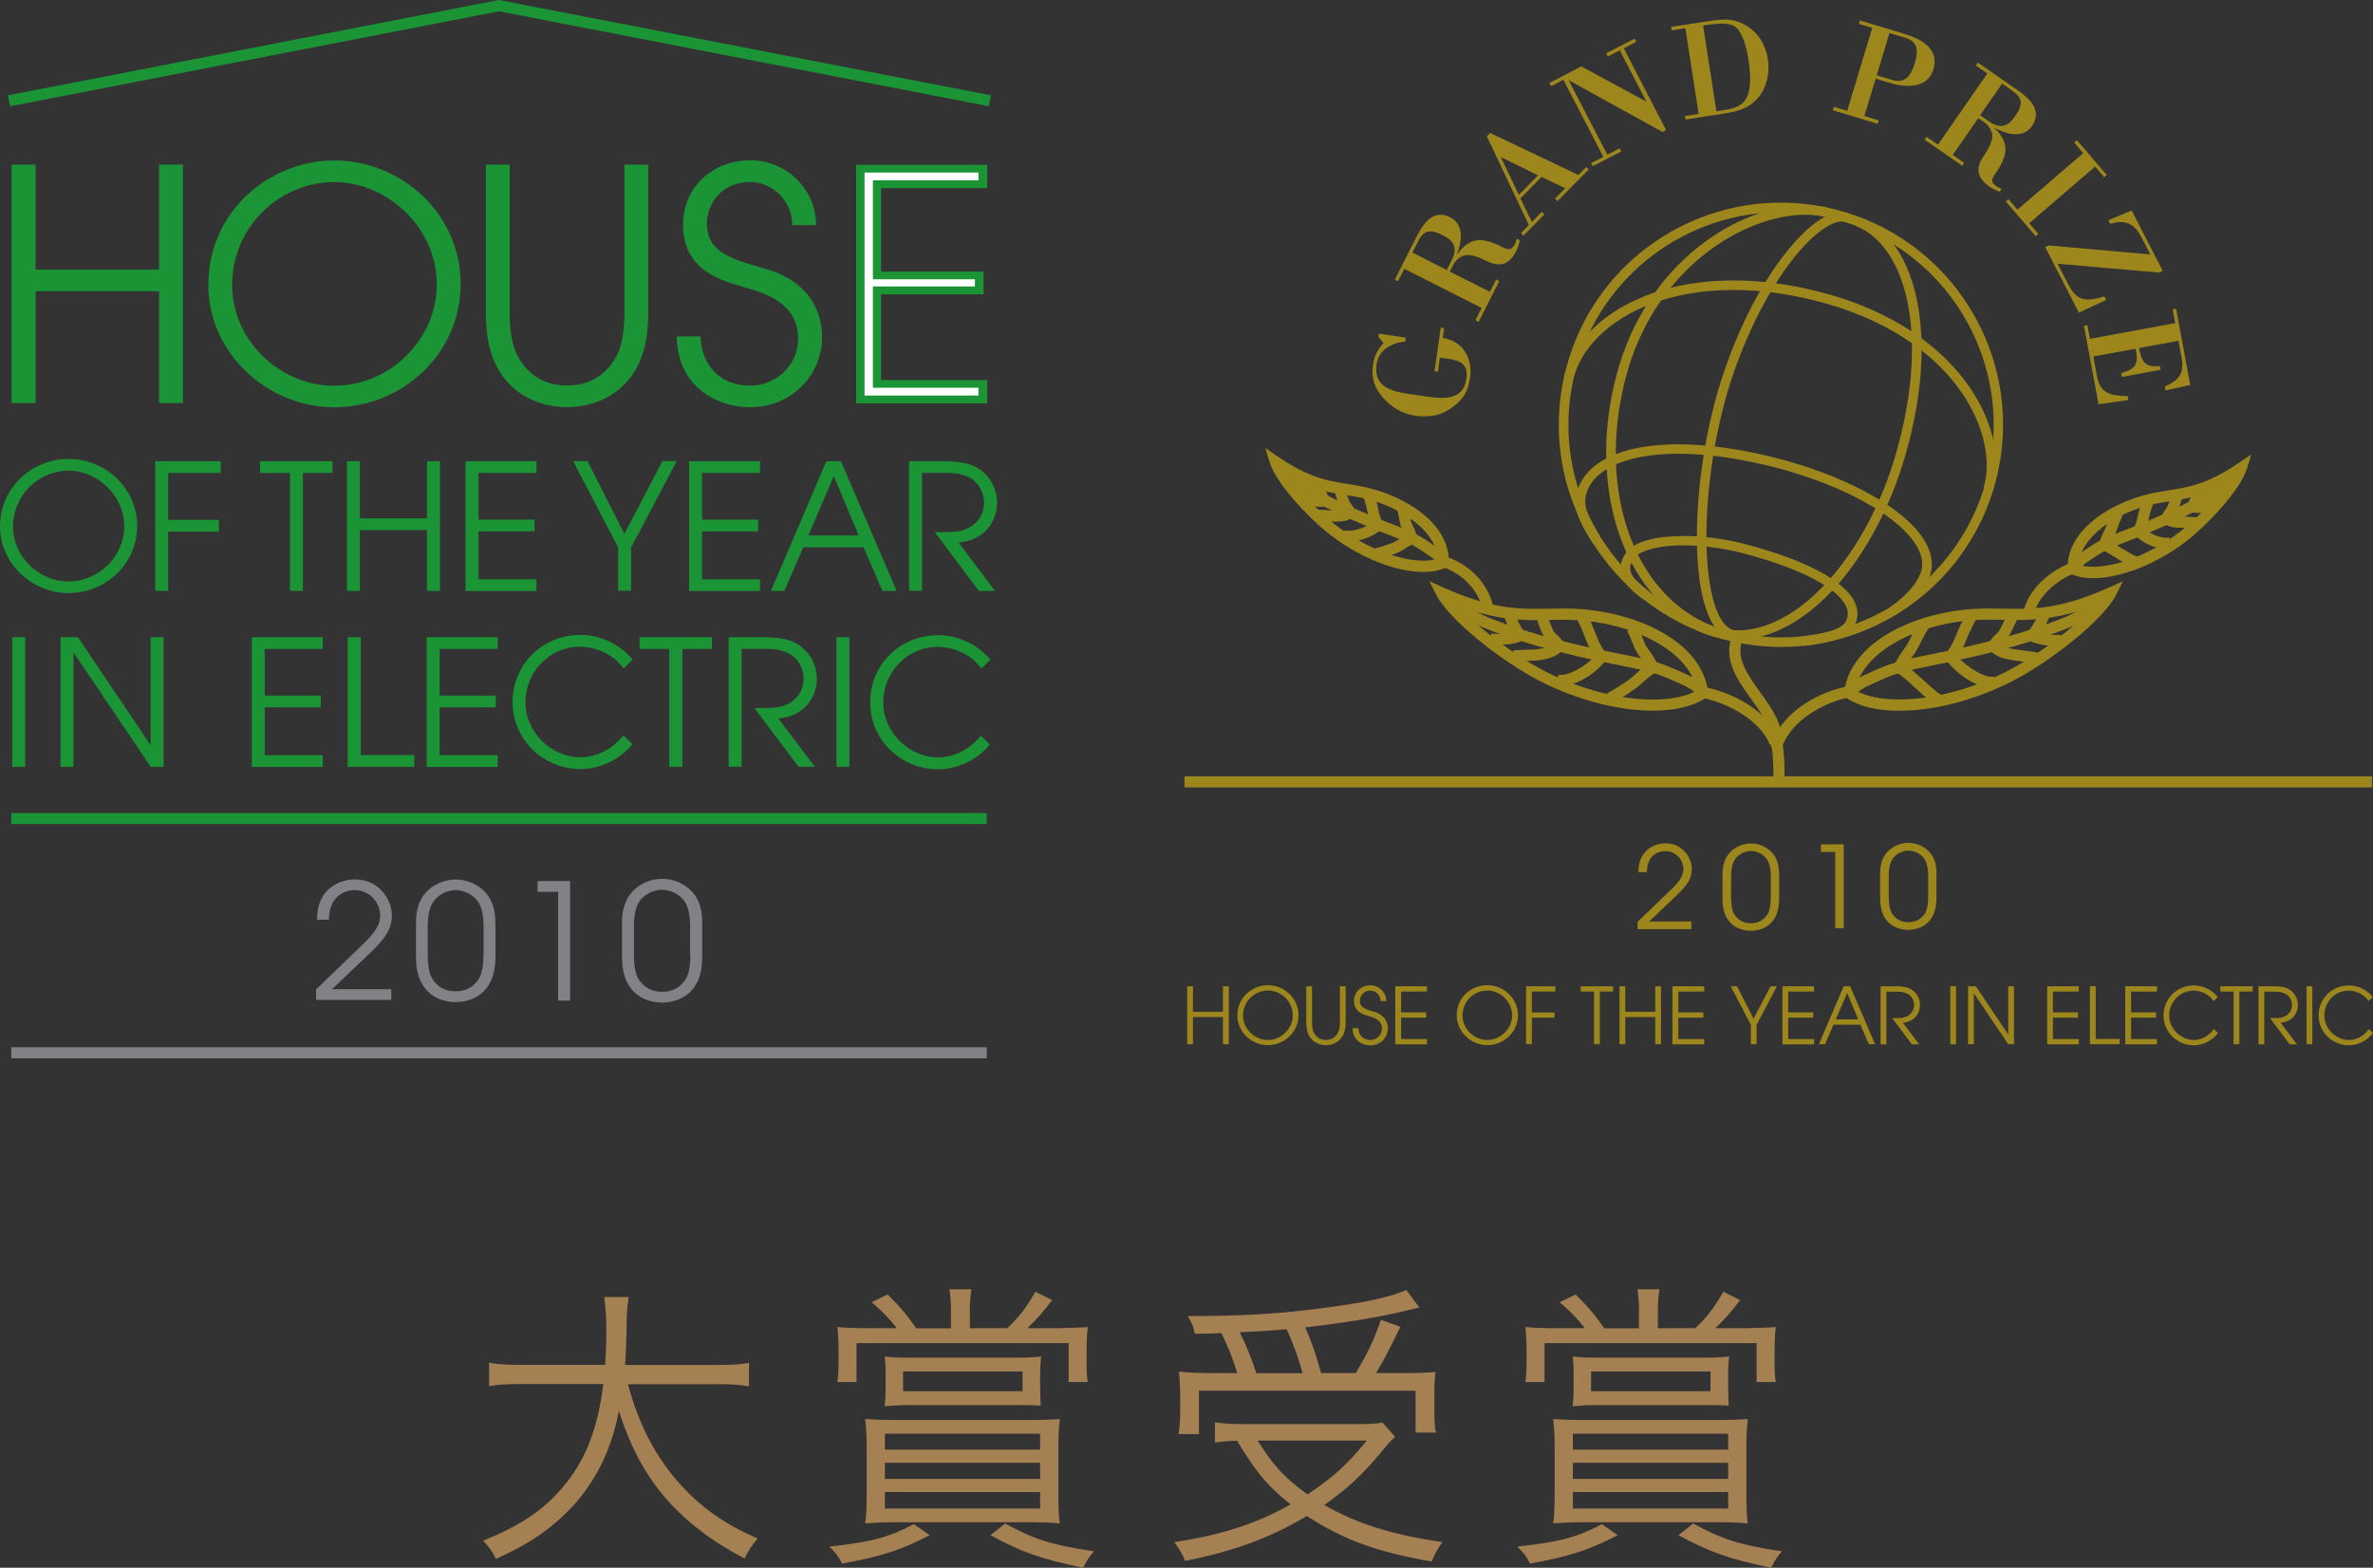 <?xml version="1.0" encoding="UTF-8"?><svg xmlns="http://www.w3.org/2000/svg" viewBox="0 0 201.88 133.38"><rect x="0" y="0" width="201.88" height="133.38" fill="#333333" stroke="none"/><defs><style>.d{fill:#fff;}.e{fill:#1b9435;}.f{fill:#808286;}.g{fill:#9d871d;}.h{fill:#a58052;}</style></defs><g id="a"/><g id="b"><g id="c"><g><path class="h" d="M53.41,117.73c.87,3.26,2.21,5.93,4.15,8.2,1.86,2.16,4,3.72,6.9,4.96-.51,.61-.71,.89-1.12,1.71-5.7-3.03-8.86-6.75-10.69-12.57-.69,3.72-2.37,6.8-4.96,9.14-1.6,1.43-3,2.32-5.5,3.46-.36-.71-.56-.99-1.09-1.55,3.18-1.3,5.04-2.54,6.69-4.45,1.99-2.29,3.05-4.99,3.54-8.88h-6.92c-1.35,0-2.06,.05-2.8,.18v-1.99c.66,.13,1.5,.18,2.85,.18h7.02c.08-1.22,.1-2.01,.1-3,0-1.17-.08-2.09-.18-2.77h2.09c-.13,.84-.18,1.4-.18,2.65-.03,1.3-.05,2.04-.13,3.13h7.71c1.3,0,2.14-.05,2.83-.18v1.99c-.81-.13-1.53-.18-2.8-.18h-7.51Z"/><path class="h" d="M79.1,130.61c-2.54,1.3-3.97,1.76-7.46,2.42-.33-.66-.53-.89-1.09-1.45,3.54-.38,5.09-.79,7.2-1.91l1.35,.94Zm1.81-19.09c0-.64-.05-1.22-.13-1.83h1.86c-.08,.53-.13,1.2-.13,1.83v1.48h3.18c1.07-1.02,1.55-1.65,2.39-3.1l1.43,.71c-.81,1.07-1.27,1.58-2.11,2.39h2.57q2.24-.05,2.57-.1c-.08,.74-.1,1.3-.1,2.29v.99c0,.51,.03,.94,.1,1.4h-1.63v-3.31h-18.04v3.31h-1.63c.08-.56,.1-1.09,.1-1.53v-1.09c0-.87-.03-1.4-.1-2.06,.79,.08,1.48,.1,2.8,.1h2.26c-.64-.81-1.12-1.32-2.14-2.21l1.35-.66c1.04,1.02,1.63,1.71,2.44,2.88h2.95v-1.48Zm-7.18,11.83c0-1.12-.03-1.83-.13-2.62,.79,.05,1.27,.08,2.9,.08h10.77c1.53,0,2.11-.03,2.9-.08-.1,.76-.13,1.45-.13,2.62v3.49c0,1.45,.03,2.27,.13,2.77-.87-.08-1.68-.1-2.67-.1h-11.15c-1.04,0-1.88,.03-2.75,.1,.1-.56,.13-1.43,.13-2.77v-3.49Zm14.76-5.24c0,.56,.03,.94,.05,1.48-.69-.05-.94-.05-2.19-.05h-8.98c-.71,0-1.32,.03-2.11,.1,.05-.48,.08-.76,.08-1.48v-1.32c0-.74-.03-1.02-.08-1.43,.76,.08,1.32,.1,2.24,.1h8.78c.99,0,1.63-.03,2.29-.1-.05,.48-.08,.87-.08,1.5v1.2Zm-13.21,5.22h13.21v-1.35h-13.21v1.35Zm0,2.49h13.21v-1.37h-13.21v1.37Zm0,2.52h13.21v-1.4h-13.21v1.4Zm1.55-11.66v1.68h10.16v-1.68h-10.16Zm8.68,12.93c2.42,1.35,4.05,1.86,7.56,2.37-.41,.46-.61,.79-.92,1.4-3.56-.74-5.19-1.3-7.89-2.77l1.25-.99Z"/><path class="h" d="M118.7,122.23c-.36,.33-.54,.51-.87,.92-1.78,2.19-3.16,3.49-5.17,4.89,2.85,1.63,5.73,2.52,10.05,3.16-.36,.48-.64,.99-.92,1.65-4.66-.81-7.46-1.83-10.61-3.87-3.18,1.88-6.16,2.98-10.36,3.82-.28-.66-.46-.99-.92-1.6,3.92-.59,6.97-1.55,9.9-3.21-1.99-1.6-2.83-2.57-4.56-5.42-.81,.03-1.27,.08-1.88,.15v-1.71c.64,.1,1.45,.15,2.54,.15h9.47c1.09,0,1.71-.03,2.24-.13l1.07,1.2Zm-13.44-5.4c-.36-1.2-.79-2.27-1.35-3.41-.53,.03-.94,.03-2.26,.05-.13-.61-.23-.84-.59-1.5,4.68,0,7.99-.2,11.91-.74,3.28-.43,5.32-.89,6.67-1.48l1.12,1.5q-.33,.05-1.02,.23c-2.24,.56-5.5,1.09-8.7,1.45,.61,1.4,.94,2.39,1.35,3.89h2.95c1.02-1.71,1.58-2.88,2.14-4.53l1.65,.59c-.87,1.83-1.43,2.88-2.06,3.94h2.16c1.37,0,2.21-.03,2.9-.1-.08,.61-.1,1.2-.1,1.93v1.65c0,.59,.03,1.12,.13,1.58h-1.73v-3.56h-18.43v3.69h-1.73c.08-.51,.13-1.17,.13-1.81v-1.6c0-.66-.05-1.22-.1-1.91,.76,.1,1.6,.13,3.13,.13h1.83Zm5.55,0c-.33-1.27-.81-2.57-1.35-3.74-1.27,.1-2.14,.18-4,.25,.56,1.09,.99,2.19,1.43,3.49h3.92Zm-3.82,5.73c1.32,2.11,2.29,3.18,4.25,4.58,2.11-1.4,3.39-2.55,5.04-4.58h-9.29Z"/><path class="h" d="M137.63,130.61c-2.54,1.3-3.97,1.76-7.46,2.42-.33-.66-.53-.89-1.09-1.45,3.54-.38,5.09-.79,7.2-1.91l1.35,.94Zm1.81-19.09c0-.64-.05-1.22-.13-1.83h1.86c-.08,.53-.13,1.2-.13,1.83v1.48h3.18c1.07-1.02,1.55-1.65,2.39-3.1l1.43,.71c-.81,1.07-1.27,1.58-2.11,2.39h2.57q2.24-.05,2.57-.1c-.08,.74-.1,1.3-.1,2.29v.99c0,.51,.03,.94,.1,1.4h-1.63v-3.31h-18.04v3.31h-1.63c.08-.56,.1-1.09,.1-1.53v-1.09c0-.87-.03-1.4-.1-2.06,.79,.08,1.48,.1,2.8,.1h2.26c-.64-.81-1.12-1.32-2.14-2.21l1.35-.66c1.04,1.02,1.63,1.71,2.44,2.88h2.95v-1.48Zm-7.18,11.83c0-1.12-.03-1.83-.13-2.62,.79,.05,1.27,.08,2.9,.08h10.77c1.53,0,2.11-.03,2.9-.08-.1,.76-.13,1.45-.13,2.62v3.49c0,1.45,.03,2.27,.13,2.77-.87-.08-1.68-.1-2.67-.1h-11.15c-1.04,0-1.88,.03-2.75,.1,.1-.56,.13-1.43,.13-2.77v-3.49Zm14.76-5.24c0,.56,.03,.94,.05,1.48-.69-.05-.94-.05-2.19-.05h-8.98c-.71,0-1.32,.03-2.11,.1,.05-.48,.08-.76,.08-1.48v-1.32c0-.74-.03-1.02-.08-1.43,.76,.08,1.32,.1,2.24,.1h8.78c.99,0,1.63-.03,2.29-.1-.05,.48-.08,.87-.08,1.5v1.2Zm-13.21,5.22h13.21v-1.35h-13.21v1.35Zm0,2.49h13.21v-1.37h-13.21v1.37Zm0,2.52h13.21v-1.4h-13.21v1.4Zm1.55-11.66v1.68h10.16v-1.68h-10.16Zm8.68,12.93c2.42,1.35,4.05,1.86,7.56,2.37-.41,.46-.61,.79-.92,1.4-3.56-.74-5.19-1.3-7.89-2.77l1.25-.99Z"/></g><g><g><g><g><path class="e" d="M.99,14H3.03v8.94H13.53V14h2.03v20.29h-2.03v-9.51H3.03v9.51H.99V14Z"/><path class="e" d="M19.75,24.26c0-5.04,4.11-8.77,8.69-8.77s8.72,3.95,8.72,8.69-4.03,8.64-8.72,8.64-8.69-3.92-8.69-8.55Zm-2.03,0c0,5.7,4.96,10.39,10.72,10.39s10.75-4.53,10.75-10.5-5.05-10.5-10.75-10.5c-5.4,0-10.72,4.22-10.72,10.61Z"/><path class="e" d="M43.36,14v12.64c0,1.48,.22,2.82,.69,3.67,1.23,2.27,3.24,2.49,4.19,2.49s2.96-.22,4.2-2.49c.47-.85,.68-2.19,.68-3.67V14h2.03v12.64c0,1.7-.27,3.15-.77,4.22-1.4,3.04-4.25,3.78-6.14,3.78s-4.74-.74-6.14-3.78c-.49-1.07-.77-2.52-.77-4.22V14h2.03Z"/><path class="e" d="M59.59,28.62c.11,2.55,1.73,4.19,4.22,4.19,2.14,0,4.09-1.65,4.09-4.03,0-3.13-3.15-3.92-4.52-4.33-1.84-.55-5.27-1.32-5.27-5.35,0-3.15,2.5-5.46,5.7-5.46s5.62,2.55,5.62,5.51h-2.03c0-2.06-1.67-3.67-3.59-3.67-2.33,0-3.67,1.78-3.67,3.54,0,2.47,2.17,3.04,4.83,3.81,4.94,1.32,4.97,5.18,4.97,5.84v.03c0,3.12-2.53,5.95-6.12,5.95-2.63,0-6.17-1.57-6.25-6.03h2.02Z"/><path class="e" d="M1.11,44.81c0-2.74,2.23-4.77,4.72-4.77s4.74,2.15,4.74,4.73-2.19,4.7-4.74,4.7-4.72-2.13-4.72-4.65Zm-1.11,0c0,3.1,2.7,5.65,5.83,5.65s5.84-2.46,5.84-5.71-2.74-5.71-5.84-5.71c-2.94,0-5.83,2.3-5.83,5.77Z"/><path class="e" d="M13.21,39.24h5.57v1h-4.47v3.99h4.31v1h-4.31v5.04h-1.1v-11.03Z"/><path class="e" d="M24.66,40.24h-2.53v-1h6.16v1h-2.52v10.03h-1.1v-10.03Z"/><path class="e" d="M29.52,39.24h1.1v4.86h5.71v-4.86h1.1v11.03h-1.1v-5.17h-5.71v5.17h-1.1v-11.03Z"/><path class="e" d="M39.61,39.24h6.03v1h-4.93v3.97h4.77v1h-4.77v4.07h4.93v1h-6.03v-11.03Z"/><path class="e" d="M52.59,46.58l-3.83-7.35h1.22l3.14,6.19,3.24-6.19h1.21l-3.88,7.35v3.68h-1.1v-3.68Z"/><path class="e" d="M58.62,39.24h6.04v1h-4.93v3.97h4.77v1h-4.77v4.07h4.93v1h-6.04v-11.03Z"/><path class="e" d="M70.93,40.49l2.12,5.07h-4.28l2.17-5.07Zm-5.34,9.78h1.14l1.61-3.71h5.13l1.6,3.71h1.21l-4.74-11.03h-1.24l-4.71,11.03Z"/><path class="e" d="M77.34,39.24h2.81c1.47,0,2.2,.18,2.71,.42,1.24,.58,1.96,1.79,1.96,3.14,0,1.6-1.14,3.22-3.28,3.35l3.11,4.12h-1.38l-3.74-4.99c1.4,0,1.88-.02,2.37-.17,1.21-.34,1.82-1.35,1.82-2.34,0-.86-.49-1.76-1.21-2.12-.66-.34-1.22-.42-2.15-.42h-1.92v10.03h-1.1v-11.03Z"/><path class="e" d="M1.04,54.21h1.1v11.03H1.04v-11.03Z"/><path class="e" d="M5.14,54.21h1.49l6.16,9.15h.03v-9.15h1.1v11.03h-1.1l-6.54-9.7h-.03v9.7h-1.1v-11.03Z"/><path class="e" d="M21.42,54.21h6.04v1h-4.94v3.97h4.77v1h-4.77v4.07h4.94v1h-6.04v-11.03Z"/><path class="e" d="M29.59,54.21h1.1v10.03h4.56v1h-5.67v-11.03Z"/><path class="e" d="M36.3,54.21h6.04v1h-4.94v3.97h4.78v1h-4.78v4.07h4.94v1h-6.04v-11.03Z"/><path class="e" d="M56.94,55.21h-2.53v-1h6.16v1h-2.52v10.03h-1.11v-10.03Z"/><path class="e" d="M62.01,54.21h2.8c1.48,0,2.21,.18,2.71,.42,1.24,.58,1.97,1.79,1.97,3.14,0,1.59-1.15,3.22-3.28,3.35l3.11,4.11h-1.39l-3.75-4.99c1.4,0,1.88-.02,2.37-.16,1.21-.34,1.82-1.36,1.82-2.34,0-.87-.49-1.76-1.21-2.12-.66-.34-1.22-.42-2.15-.42h-1.92v10.03h-1.1v-11.03Z"/><path class="e" d="M71.16,54.21h1.1v11.03h-1.1v-11.03Z"/><path class="e" d="M53.03,62.57c-1.47,1.79-3.15,1.86-3.68,1.86-2.39,0-4.65-2.1-4.65-4.68s2.06-4.73,4.64-4.73c.65,0,2.5,.2,3.72,1.86l.76-.77c-.82-.99-2.35-2.09-4.46-2.09-3.15,0-5.75,2.44-5.75,5.71s2.68,5.7,5.77,5.7c1.48,0,3.2-.64,4.42-2.11l-.75-.75Z"/><path class="e" d="M83.46,62.58c-1.46,1.78-3.15,1.86-3.67,1.86-2.39,0-4.65-2.1-4.65-4.68s2.06-4.73,4.63-4.73c.65,0,2.5,.2,3.72,1.85l.76-.76c-.82-.98-2.35-2.08-4.46-2.08-3.15,0-5.76,2.44-5.76,5.71s2.69,5.7,5.77,5.7c1.47,0,3.2-.64,4.41-2.1l-.75-.75Z"/><g><path class="e" d="M72.84,14.02h11.15v1.98h-9.03v7.11h8.72v1.93h-8.72v7.3h9.03v1.98h-11.15V14.02Z"/><path class="d" d="M73.55,14.68v18.97h9.69v-.66h-8.98v-8.62h8.68v-.61h-8.68V15.34h8.98v-.66h-9.69Z"/></g><rect class="e" x=".96" y="69.17" width="82.99" height=".94"/><rect class="f" x=".96" y="89.1" width="82.99" height=".94"/><polygon class="e" points="44.92 .48 42.45 0 39.97 .48 .68 8.11 .86 9.04 42.45 .96 84.12 9.04 84.3 8.11 44.92 .48"/></g><g><path class="f" d="M26.9,84.16l3.54-3.4c1.17-1.13,1.9-1.84,1.9-2.89s-.86-2.14-2.18-2.14c-.19,0-2.16,.03-2.18,2.52h-1.01v-.03c0-2.63,1.93-3.4,3.24-3.4,2.07,0,3.13,1.76,3.13,3.06,0,1.18-.6,2-1.85,3.19l-3.24,3.09h5.04v.91h-6.4v-.91Z"/><path class="f" d="M41.13,81.25c0,.31-.02,1.44-.38,2.01-.46,.74-1.15,1.08-1.99,1.08s-1.53-.34-1.99-1.08c-.36-.57-.38-1.7-.38-2.01v-2.56c0-.08,0-1.28,.44-1.92,.45-.71,1.3-1.04,1.94-1.04s1.48,.33,1.93,1.04c.44,.64,.44,1.84,.44,1.92v2.56Zm1.01-2.79c0-.76-.15-1.38-.38-1.85-.63-1.24-1.91-1.78-2.99-1.78s-2.37,.54-3,1.78c-.23,.48-.38,1.09-.38,1.85v2.94c0,1.01,.19,1.76,.51,2.29,.72,1.3,2.08,1.57,2.87,1.57s2.15-.27,2.87-1.57c.31-.53,.51-1.28,.51-2.29v-2.94Z"/></g></g><path class="f" d="M47.48,75.88h-1.74v-.92h2.76v10.17h-1.02v-9.25Z"/><path class="f" d="M58.73,81.26c0,.32-.01,1.46-.39,2.04-.47,.74-1.17,1.08-2.01,1.08s-1.54-.34-2.01-1.08c-.37-.58-.39-1.72-.39-2.04v-2.58c0-.08,0-1.29,.44-1.94,.45-.71,1.31-1.04,1.95-1.04s1.5,.33,1.95,1.04c.44,.65,.44,1.86,.44,1.94v2.58Zm1.01-2.82c0-.77-.15-1.39-.38-1.87-.63-1.25-1.93-1.8-3.03-1.8s-2.39,.55-3.02,1.8c-.23,.48-.39,1.1-.39,1.87v2.97c0,1.02,.19,1.77,.51,2.31,.73,1.31,2.1,1.58,2.9,1.58s2.17-.28,2.9-1.58c.32-.54,.51-1.29,.51-2.31v-2.97Z"/></g><g><g><g><g><path class="g" d="M101,83.91h.49v2.17h2.55v-2.17h.5v4.93h-.5v-2.31h-2.55v2.31h-.49v-4.93Z"/><path class="g" d="M105.75,86.4c0-1.23,1-2.13,2.11-2.13,1.17,0,2.12,.96,2.12,2.11s-.98,2.1-2.12,2.1-2.11-.95-2.11-2.08Zm-.49,0c0,1.38,1.21,2.52,2.6,2.52s2.61-1.1,2.61-2.55-1.22-2.55-2.61-2.55c-1.31,0-2.6,1.03-2.6,2.58Z"/><path class="g" d="M111.62,83.91v3.07c0,.36,.05,.69,.16,.89,.3,.55,.79,.61,1.02,.61s.72-.06,1.02-.61c.12-.2,.17-.53,.17-.89v-3.07h.49v3.07c0,.41-.07,.77-.19,1.02-.34,.74-1.03,.92-1.49,.92s-1.15-.18-1.49-.92c-.12-.26-.18-.61-.18-1.02v-3.07h.49Z"/><path class="g" d="M115.56,87.46c.03,.62,.42,1.02,1.02,1.02,.52,0,.99-.4,.99-.98,0-.76-.77-.95-1.1-1.05-.44-.13-1.28-.32-1.28-1.3,0-.77,.61-1.32,1.38-1.32s1.37,.62,1.37,1.34h-.49c0-.5-.41-.89-.87-.89-.56,0-.89,.43-.89,.86,0,.6,.52,.74,1.17,.93,1.2,.32,1.21,1.26,1.21,1.42h0c0,.76-.61,1.45-1.49,1.45-.64,0-1.5-.38-1.51-1.47h.49Z"/><path class="g" d="M118.7,83.91h2.7v.45h-2.2v1.77h2.13v.45h-2.13v1.82h2.2v.45h-2.7v-4.93Z"/><path class="g" d="M124.42,86.4c0-1.23,.99-2.13,2.11-2.13s2.11,.96,2.11,2.11-.98,2.1-2.11,2.1-2.11-.95-2.11-2.08Zm-.49,0c0,1.38,1.21,2.52,2.6,2.52s2.61-1.1,2.61-2.55-1.23-2.55-2.61-2.55-2.6,1.03-2.6,2.58Z"/><path class="g" d="M129.83,83.91h2.49v.45h-2v1.78h1.93v.44h-1.93v2.25h-.49v-4.93Z"/><path class="g" d="M135.61,84.36h-1.13v-.45h2.75v.45h-1.13v4.48h-.49v-4.48Z"/><path class="g" d="M137.78,83.91h.49v2.17h2.55v-2.17h.49v4.93h-.49v-2.31h-2.55v2.31h-.49v-4.93Z"/><path class="g" d="M142.28,83.91h2.7v.45h-2.2v1.77h2.13v.45h-2.13v1.82h2.2v.45h-2.7v-4.93Z"/><path class="g" d="M148.95,87.19l-1.71-3.28h.54l1.4,2.76,1.45-2.76h.54l-1.73,3.28v1.65h-.49v-1.65Z"/><path class="g" d="M151.64,83.91h2.69v.45h-2.2v1.77h2.13v.45h-2.13v1.82h2.2v.45h-2.69v-4.93Z"/><path class="g" d="M157.14,84.47l.95,2.26h-1.91l.97-2.26Zm-2.39,4.37h.51l.72-1.66h2.29l.72,1.66h.53l-2.12-4.93h-.55l-2.11,4.93Z"/><path class="g" d="M160,83.91h1.25c.66,0,.99,.08,1.21,.19,.55,.26,.88,.8,.88,1.41,0,.71-.51,1.44-1.46,1.5l1.39,1.84h-.62l-1.67-2.23c.62,0,.84,0,1.05-.07,.54-.15,.81-.61,.81-1.04,0-.39-.22-.79-.54-.95-.29-.15-.54-.19-.96-.19h-.86v4.48h-.49v-4.93Z"/><path class="g" d="M165.92,83.91h.49v4.93h-.49v-4.93Z"/><path class="g" d="M167.42,83.91h.67l2.75,4.09h.01v-4.09h.49v4.93h-.49l-2.92-4.33h-.01v4.33h-.49v-4.93Z"/><path class="g" d="M174.16,83.91h2.69v.45h-2.2v1.77h2.13v.45h-2.13v1.82h2.2v.45h-2.69v-4.93Z"/><path class="g" d="M177.8,83.91h.49v4.48h2.04v.45h-2.53v-4.93Z"/><path class="g" d="M180.8,83.91h2.7v.45h-2.2v1.77h2.13v.45h-2.13v1.82h2.2v.45h-2.7v-4.93Z"/><path class="g" d="M190.02,84.36h-1.13v-.45h2.75v.45h-1.13v4.48h-.49v-4.48Z"/><path class="g" d="M192.15,83.91h1.25c.66,0,.98,.08,1.21,.19,.55,.26,.88,.8,.88,1.41,0,.71-.52,1.44-1.47,1.5l1.39,1.84h-.62l-1.67-2.23c.63,0,.84,0,1.06-.07,.54-.15,.81-.61,.81-1.04,0-.39-.22-.79-.54-.95-.29-.15-.54-.19-.96-.19h-.86v4.48h-.49v-4.93Z"/><path class="g" d="M196.23,83.91h.49v4.93h-.49v-4.93Z"/><path class="g" d="M201.54,87.55c-.67,.89-1.47,.93-1.72,.93-1.07,0-2.08-.94-2.08-2.09s.92-2.11,2.07-2.11c.3,0,1.16,.1,1.7,.89l.35-.34c-.36-.45-1.05-.99-2.04-.99-1.4,0-2.57,1.09-2.57,2.55s1.2,2.54,2.58,2.54c.69,0,1.5-.32,2.05-1.04l-.34-.34Z"/><path class="g" d="M188.34,87.55c-.67,.9-1.47,.93-1.72,.93-1.06,0-2.08-.94-2.08-2.09s.92-2.11,2.08-2.11c.29,0,1.16,.1,1.7,.89l.35-.34c-.36-.45-1.06-.99-2.04-.99-1.4,0-2.57,1.09-2.57,2.55s1.2,2.54,2.58,2.54c.69,0,1.51-.32,2.05-1.04l-.34-.34Z"/></g><g><g><g><path class="g" d="M146.63,54.4c-8.45-2.27-14.02-9.9-14.02-18.25h0c0-1.62,.21-3.27,.65-4.9h0c2.26-8.45,9.89-14.01,18.24-14.01h0c1.62,0,3.26,.21,4.9,.65h0c8.44,2.26,14.01,9.9,14.01,18.24h0c0,1.62-.21,3.26-.65,4.9h0c-2.26,8.44-9.9,14.01-18.24,14.01h0c-1.62,0-3.27-.21-4.9-.65h0Zm-12.58-22.94c-.42,1.57-.62,3.14-.62,4.69h0c0,7.99,5.33,15.29,13.41,17.46h0c1.57,.42,3.14,.62,4.69,.62h0c7.98,0,15.29-5.33,17.46-13.41h0c.42-1.57,.62-3.14,.62-4.69h0c0-7.99-5.33-15.3-13.41-17.46h0c-1.57-.42-3.14-.62-4.69-.62h0c-7.99,0-15.29,5.33-17.46,13.41h0Z"/><path class="g" d="M168.74,41.54c.18-.58,.28-1.24,.28-1.95h0c0-4.59-4.08-11.36-14.54-14h0c-2.52-.64-4.86-.92-7.01-.92h0c-7.57,0-12.56,3.53-13.6,7.49h0l-.79-.21c1.21-4.46,6.58-8.09,14.39-8.09h0c2.22,0,4.63,.29,7.21,.94h0c10.73,2.7,15.14,9.73,15.15,14.79h0c0,.78-.11,1.53-.31,2.19h0l-.78-.24h0Z"/><path class="g" d="M136.64,38.55c0-2.17,.29-4.44,.9-6.71h0c2.56-9.58,10.42-14.37,16.05-14.38h0c.63,0,1.23,.06,1.79,.18h0l-.17,.79c-.5-.11-1.05-.16-1.62-.16h0c-5.2,0-12.81,4.54-15.26,13.77h0c-.59,2.21-.87,4.41-.87,6.51h0c0,6.96,3.1,12.8,8.41,14.77h0l-.28,.76c-5.72-2.15-8.94-8.35-8.94-15.54h0Z"/><path class="g" d="M143.9,53.4l.4-.71c1.15,.64,2.31,.93,3.47,.94h0c5.43,.04,11.16-6.66,13.57-15.19h0c.92-3.23,1.32-6.17,1.32-8.74h0c0-5.62-1.97-9.37-4.75-10.46h0l.3-.76c3.26,1.31,5.26,5.43,5.27,11.21h0c0,2.65-.42,5.67-1.36,8.96h0c-2.49,8.69-8.24,15.73-14.35,15.78h0c-1.3,0-2.61-.34-3.87-1.04h0Z"/><path class="g" d="M145.13,51.78c-.53-1.57-.77-3.7-.77-6.12h0c0-4.39,.81-9.72,2.36-14.18h0c1.39-4.03,3.19-7.35,4.98-9.69h0c1.8-2.32,3.5-3.72,4.98-3.75h0c.19,0,.38,.03,.57,.09h0l-.25,.77c-.09-.03-.2-.05-.32-.05h0c-.92-.03-2.63,1.17-4.34,3.43h0c-1.72,2.25-3.49,5.51-4.86,9.46h0c-1.51,4.36-2.31,9.63-2.31,13.92h0c0,2.36,.25,4.43,.73,5.87h0c.5,1.46,1.16,2.14,1.92,2.13h0s.06,0,.1,0h0l.05,.81s-.1,0-.15,0h0c-1.32-.01-2.17-1.14-2.69-2.69h0Z"/><path class="g" d="M160.81,51.64c.61-.41,2.01-1.5,2.53-2.76h0c.13-.3,.19-.59,.19-.89h0c.02-1.38-1.37-3.08-3.74-4.59h0c-2.36-1.51-5.63-2.86-9.16-3.73h0c-2.96-.73-5.6-1.07-7.84-1.07h0c-4.62,0-7.38,1.44-7.87,3.53h0c-.04,.17-.06,.34-.06,.51h0c-.01,1.23,1.01,2.54,1.37,3.24h0l-.73,.36c-.24-.53-1.44-1.97-1.45-3.59h0c0-.23,.03-.47,.08-.7h0c.7-2.71,3.93-4.15,8.66-4.15h0c2.32,0,5.02,.35,8.04,1.1h0c3.6,.89,6.94,2.25,9.4,3.83h0c2.45,1.58,4.09,3.36,4.12,5.27h0c0,.41-.08,.82-.25,1.21h0c-.67,1.54-2.16,2.65-2.83,3.11h0l-.46-.67h0Z"/><path class="g" d="M153.35,54.14c1.57-.19,2.55-.44,3.09-.74h0c.54-.31,.67-.56,.75-1.02h0c0-.06,0-.12,0-.18h0c.03-.73-.72-1.68-2.26-2.59h0c-1.53-.91-3.77-1.78-6.49-2.5h0c-1.78-.47-3.62-.71-5.21-.71h0c-2.23-.02-3.95,.52-4.3,1.19h0c-.17,.28-.24,.51-.24,.74h0c-.02,.57,.51,1.25,1.59,2h0l-.47,.67c-1.12-.79-1.92-1.61-1.94-2.67h0c0-.39,.12-.79,.36-1.16h0c.77-1.17,2.67-1.55,5-1.57h0c1.67,0,3.57,.24,5.42,.74h0c2.78,.74,5.07,1.62,6.7,2.59h0c1.61,.97,2.65,2.03,2.67,3.29h0c0,.09,0,.19-.02,.28h0c-.08,.65-.45,1.26-1.17,1.63h0c-.72,.38-1.76,.63-3.38,.83h0l-.1-.81h0Z"/></g><g><g><g><g><path class="g" d="M157.2,59.45l-.05-.03-.04-.04-.09-.1,.34-.33,.15,.02-.15-.02-.34,.33-.16-.16,.03-.22c.49-4.05,5.37-6.5,10.23-7.03h0c.77-.08,1.48-.1,2.16-.1h0c.78,0,1.52,.03,2.27,.03h0c2.07,0,4.25-.2,7.83-1.8h0l1.23-.55-.61,1.2c-1.12,2.13-5.47,5.58-8.82,7.31h0c-3.34,1.7-6.79,2.51-9.59,2.51h0c-1.78,0-3.31-.32-4.39-1.01h0Zm4.39,.06c2.62,0,5.95-.77,9.15-2.4h0c2.5-1.26,5.76-3.75,7.44-5.59h0c-2.81,1.06-4.81,1.23-6.63,1.23h0c-.78,0-1.52-.03-2.27-.03h0c-.66,0-1.33,.02-2.06,.1h0c-4.55,.46-8.87,2.81-9.36,5.92h0c.86,.49,2.17,.78,3.73,.77h0Zm-3.77-.51l-.3-.03,.3,.03h0Z"/><path class="g" d="M157.86,59.02l-.89-.18c.13-.47,.44-.66,.73-.89h0c.3-.21,.61-.38,.8-.46h0c1.05-.49,1.72-.77,2.21-.95h0c1.6-.56,3.5-.82,6.04-1.39h0c3.07-.69,5.61-1.36,8.53-2.48h0c.83-.32,1.6-.77,2.37-1.26h0c.44-.25,.83-.94,1.6-1.31h0l.38,.87c-.4,.15-.8,.78-1.47,1.24h0c-.79,.51-1.62,.99-2.54,1.35h0c-2.97,1.14-5.57,1.83-8.66,2.52h0c-2.58,.58-4.49,.84-5.93,1.36h0c-.43,.15-1.09,.43-2.13,.92h0c-.22,.08-.93,.53-.99,.69h0l-.04-.02h0Zm.04,0h0Z"/><path class="g" d="M161.17,56.55c.27-.61,.65-1.09,.97-1.55h0c.26-.37,.79-1.63,1.22-2.16h0l.72,.61c-.25,.27-.81,1.56-1.16,2.09h0c-.34,.49-.67,.92-.87,1.39h0l-.87-.37h0Z"/><path class="g" d="M165.63,55.43c.18-.09,.58-.85,.72-1.24h0c.2-.49,.68-1.61,1.03-2.09h0l.77,.56c-.2,.27-.76,1.46-.91,1.87h0c-.19,.45-.48,1.23-1.05,1.67h0l-.54-.78h0Z"/><path class="g" d="M170.02,55.16h0Zm-.85-.41c.27-.54,.71-.81,.84-1h0c.15-.17,.75-1.43,.79-1.57h0l.9,.31c-.13,.33-.63,1.41-.94,1.84h0c-.31,.38-.63,.59-.74,.83h0l-.85-.41h0Z"/><path class="g" d="M172.58,53.65c.19-.1,.8-1.23,.92-1.56h0l.86,.39c-.19,.39-.62,1.46-1.23,1.94h0l-.55-.77h0Z"/><path class="g" d="M162.73,58.33c-.41-.37-.99-.93-1.32-1.04h0l.35-.88c.64,.27,1.2,.88,1.58,1.2h0c.46,.4,1.5,1.39,1.83,1.52h0l-.39,.87c-.68-.32-1.61-1.3-2.06-1.67h0Z"/><path class="g" d="M165.53,56.09h0l.78-.53c.52,.82,2.27,2.07,3.17,2.02h0s.09,0,.14,0h0l.11,.94c-.09,.01-.17,.01-.26,.01h0c-1.52-.05-3.19-1.38-3.95-2.44h0Z"/><path class="g" d="M171.28,56.18c-.6-.1-1.5-.24-2.06-.93h0l.76-.57c.17,.27,.91,.51,1.43,.56h0c.36,.05,1.75,.23,2.13,.32h0l-.23,.92c-.22-.06-1.68-.25-2.03-.3h0Z"/><path class="g" d="M173.69,54.84c-.47-.11-.84-.15-1.19-.48h0l.71-.63h0s.08,.03,.14,.05h0c.13,.05,.3,.09,.5,.13h0c.39,.07,.86,.11,1.17,.11h0c.16,0,.29-.01,.3-.02h0l.22,.92c-.16,.04-.33,.05-.53,.05h0c-.39,0-.89-.04-1.34-.13h0Z"/></g><g><path class="g" d="M131.03,57.96c-3.35-1.73-7.69-5.18-8.82-7.31h0l-.61-1.2,1.23,.55c3.58,1.6,5.75,1.8,7.82,1.8h0c.76,0,1.49-.03,2.27-.03h0c.68,0,1.39,.02,2.17,.1h0c4.86,.53,9.74,2.97,10.23,7.03h0l-.47,.05,.47-.05,.02,.22-.16,.16-.13,.14-.05,.03c-1.09,.69-2.62,1.01-4.39,1.01h0c-2.8,0-6.25-.81-9.59-2.51h0Zm.43-.84c3.2,1.63,6.53,2.4,9.15,2.4h0c1.56,0,2.88-.28,3.73-.77h0c-.49-3.11-4.81-5.46-9.36-5.92h0c-.73-.08-1.4-.1-2.06-.1h0c-.76,0-1.5,.03-2.27,.03h0c-1.82,0-3.82-.17-6.63-1.23h0c1.68,1.84,4.94,4.33,7.44,5.59h0Z"/><path class="g" d="M144.3,59.04s-.03-.05-.06-.08h0c-.06-.07-.17-.16-.29-.24h0c-.23-.17-.52-.32-.64-.38h0c-1.04-.48-1.7-.76-2.13-.91h0c-1.45-.52-3.35-.78-5.94-1.36h0c-3.08-.69-5.69-1.38-8.66-2.52h0c-.92-.35-1.75-.84-2.54-1.35h0c-.68-.46-1.07-1.09-1.47-1.24h0l.38-.87c.78,.37,1.16,1.05,1.6,1.31h0c.77,.49,1.54,.94,2.37,1.26h0c2.92,1.12,5.46,1.79,8.53,2.48h0c2.54,.57,4.45,.82,6.05,1.39h0c.48,.18,1.16,.46,2.21,.95h0c.19,.09,.5,.25,.8,.46h0c.29,.23,.6,.42,.73,.88h0l-.89,.18-.04,.02h0Z"/><path class="g" d="M139.29,55.54c-.38-.59-.64-1.61-.86-1.83h0l.72-.61c.46,.58,.68,1.6,.92,1.91h0c.31,.46,.69,.94,.96,1.55h0l-.87,.37c-.19-.46-.53-.89-.87-1.38h0Z"/><path class="g" d="M134.97,54.54c-.17-.45-.57-1.47-.76-1.72h0l.77-.56c.35,.5,.69,1.48,.88,1.94h0c.13,.38,.53,1.15,.71,1.24h0l-.54,.78c-.57-.44-.86-1.22-1.05-1.67h0Z"/><path class="g" d="M131.45,54.32c-.34-.47-.65-1.48-.74-1.74h0l.9-.31c.06,.21,.47,1.34,.59,1.47h0c.13,.2,.57,.46,.84,1h0l-.85,.41c-.11-.24-.42-.45-.74-.83h0Z"/><path class="g" d="M127.99,52.53l.86-.39c.14,.38,.6,1.44,.77,1.51h0l-.56,.77c-.63-.51-.91-1.56-1.08-1.89h0Z"/><path class="g" d="M136.72,58.98c.41-.18,1.76-1.03,2.13-1.37h0c.39-.32,.94-.93,1.58-1.21h0l.35,.88c-.31,.12-.9,.68-1.32,1.04h0c-.52,.44-1.76,1.24-2.36,1.52h0l-.39-.87h0Z"/><path class="g" d="M132.46,58.36l.12-.94c.05,0,.11,0,.17,0h0c.93,.04,2.64-1.08,3.15-1.87h0l.78,.54c-.77,1.07-2.44,2.25-3.93,2.29h0c-.1,0-.19,0-.29-.02h0Z"/><path class="g" d="M128.71,55.36c.46-.1,1.8-.07,2.08-.12h0c.53-.06,1.27-.29,1.44-.56h0l.76,.57c-.56,.69-1.46,.83-2.06,.93h0c-.42,.05-1.85,.05-1.98,.1h0l-.23-.92h0Z"/><path class="g" d="M126.64,54.81l.24-.92s.26,.04,.51,.04h0c.56,.02,1.47-.13,1.6-.21h.01l.09,.1-.11-.1,.71,.62c-.33,.32-.66,.35-1.08,.43h0c-.4,.06-.85,.09-1.24,.09h0c-.3,0-.54-.01-.75-.06h0Z"/></g><path class="g" d="M144.77,59.37l.17-.93c2.47,.47,5.49,2.03,6.52,4.59h0l-.88,.35c-.79-2.06-3.57-3.6-5.82-4.01h0Z"/><path class="g" d="M150.8,63.03c1.02-2.55,3.93-4.17,6.4-4.64h0l.18,.93c-2.23,.41-4.91,1.98-5.7,4.06h0l-.88-.35h0Z"/><path class="g" d="M150.87,66.07c0-1-.03-1.94-.2-2.89h0l.93-.17c.2,1.05,.22,2.05,.22,3.07h-.95Z"/></g><path class="g" d="M150.67,63.62c.02-.14,.03-.28,.03-.41h0c0-1.26-.8-2.47-1.71-3.72h0c-.88-1.25-1.87-2.53-1.88-4.12h0c0-.47,.09-.95,.3-1.44h0l.88,.36c-.16,.38-.23,.73-.23,1.07h0c-.01,1.15,.8,2.31,1.71,3.57h0c.89,1.25,1.88,2.6,1.88,4.27h0c0,.18,0,.35-.03,.53h0l-.95-.11h0Z"/></g><g><g><path class="g" d="M176.29,48.86l-.05-.02-.04-.03-.08-.05,.27-.39h0l-.27,.39-.18-.13v-.22c-.02-.08-.03-.17-.03-.25h0c.05-2.86,3.09-5.04,6.31-5.98h0c2.87-.81,4.42-.22,8.19-2.76h0l1.11-.76-.39,1.29c-.55,1.67-3.12,4.55-5.24,6.18h0c-2.66,2-5.6,3.05-7.82,3.06h0c-.66,0-1.26-.1-1.78-.31h0Zm.22-.5l.36-.03-.36,.03h0Zm8.8-3.01c1.38-1.02,3.07-2.81,4.07-4.21h0c-2.95,1.6-4.71,1.29-6.9,1.94h0c-3,.84-5.6,2.93-5.63,4.98h0c.34,.1,.74,.16,1.21,.16h0c1.91,0,4.74-.97,7.24-2.87h0Z"/><path class="g" d="M176.9,48.42l-.16-.07-.77-.02c.05-.43,.26-.59,.44-.8h0c.19-.19,.39-.34,.51-.43h0c.67-.46,1.1-.75,1.42-.93h0c1.05-.6,2.34-1,4.02-1.7h0c2.03-.85,3.7-1.61,5.56-2.73h0c.52-.31,.99-.71,1.46-1.14h0c.24-.19,.42-.72,.96-1.11h0l.53,.78c-.21,.11-.4,.58-.84,1.02h0c-.49,.45-1.01,.89-1.61,1.26h0c-1.92,1.15-3.63,1.94-5.68,2.8h0c-1.71,.72-3,1.13-3.91,1.65h0c-.27,.15-.69,.42-1.35,.88h0c-.12,.06-.5,.43-.55,.52h0Zm.01-.05h0Z"/><path class="g" d="M178.59,46.22c.11-.48,.33-.87,.49-1.21h0c.14-.3,.43-1.19,.67-1.6h0l.82,.48c-.14,.22-.46,1.14-.62,1.52h0c-.18,.38-.35,.71-.42,1.03h0l-.93-.21h0Z"/><path class="g" d="M181.56,44.83c.06-.02,.26-.6,.3-.87h0c.08-.39,.3-1.16,.49-1.55h0l.85,.42c-.1,.19-.36,1.04-.4,1.32h0c-.09,.35-.18,.92-.56,1.35h0l-.67-.67h0Z"/><path class="g" d="M183.88,43.99c.14-.46,.42-.7,.47-.82h0c.08-.13,.4-1.05,.39-1.08h0l.93,.15c-.06,.31-.32,1.03-.48,1.37h0c-.2,.33-.37,.5-.39,.63h0l-.92-.26h0Z"/><path class="g" d="M186.13,42.76c.09-.05,.46-.93,.49-1.11h0l.91,.23c-.1,.35-.33,1.1-.72,1.54h0l-.68-.66h0Z"/><path class="g" d="M179.94,47.41c-.34-.21-.81-.52-.99-.54h0l.19-.93c.52,.12,.98,.49,1.28,.66h0c.34,.21,1.24,.74,1.45,.78h0l-.23,.92c-.55-.15-1.34-.68-1.71-.89h0Z"/><path class="g" d="M181.57,45.5l.68-.66c.38,.41,1.42,.93,2.01,.91h0c.11,0,.2-.01,.27-.04h0l.28,.91c-.18,.06-.36,.08-.55,.08h0c-1.01-.02-2.08-.59-2.69-1.2h0Zm0,0h0Z"/><path class="g" d="M185.68,44.9h-.04s-.09,0-.16,0h0c-.42-.01-1-.02-1.47-.44h0l.65-.69c.07,.1,.48,.19,.82,.18h0s.09,0,.14,0h0s.03,0,.06,0h0c.33,0,1.01,.05,1.23,.07h0l-.08,.94c-.19-.02-.91-.06-1.15-.06h0Zm-1.67-.43h0Z"/><path class="g" d="M186.18,43.46h0l.44-.55,.08-.23s0,0,.02,0h0s.11,.01,.19,.01h0c.44,.01,1.33-.17,1.38-.2h0l.39,.86c-.37,.15-1.13,.28-1.77,.29h0c-.25-.02-.44,.02-.74-.19h0Z"/></g><path class="g" d="M172.15,52.04c.42-1.96,2.29-3.49,3.98-4.14h0l.33,.89c-1.45,.53-3.13,1.99-3.39,3.44h0l-.93-.19h0Z"/></g><g><g><path class="g" d="M113.28,45.59c-2.13-1.63-4.69-4.51-5.24-6.18h0l-.4-1.29,1.12,.76c3.77,2.55,5.31,1.95,8.18,2.77h0c3.22,.94,6.26,3.12,6.31,5.98h0c0,.08,0,.17,0,.25h0v.23l-.2,.13-.12,.09-.05,.02c-.51,.21-1.11,.31-1.78,.31h0c-2.21,0-5.15-1.06-7.81-3.06h0Zm.57-.76c2.5,1.89,5.33,2.87,7.24,2.87h0c.47,0,.87-.06,1.21-.16h0c-.02-2.05-2.63-4.14-5.63-4.98h0c-2.19-.64-3.95-.33-6.9-1.94h0c1.01,1.4,2.69,3.19,4.08,4.22h0Z"/><path class="g" d="M122.25,47.89h0s0-.02-.02-.04h0s-.09-.11-.16-.18h0c-.13-.14-.3-.27-.38-.32h0c-.66-.45-1.08-.73-1.35-.88h0c-.92-.52-2.2-.94-3.92-1.65h0c-2.05-.85-3.76-1.64-5.68-2.8h0c-.6-.37-1.12-.81-1.61-1.26h0c-.44-.43-.64-.91-.84-1.02h0l.53-.79c.54,.39,.72,.92,.96,1.11h0c.47,.43,.94,.83,1.46,1.14h0c1.87,1.12,3.53,1.89,5.56,2.74h0c1.68,.7,2.96,1.11,4.02,1.7h0c.32,.18,.75,.47,1.42,.92h0c.13,.09,.33,.25,.51,.44h0c.18,.21,.39,.37,.44,.79h0l-.95,.03h.17l-.16,.06h0Z"/><path class="g" d="M119.22,44.87c-.2-.51-.26-1.34-.36-1.45h0l.82-.48c.28,.53,.29,1.35,.4,1.54h0c.16,.35,.37,.73,.48,1.21h0l-.92,.22c-.07-.32-.25-.65-.43-1.04h0Z"/><path class="g" d="M116.36,43.63c-.06-.3-.25-1.08-.35-1.25h0l.85-.42c.19,.4,.35,1.11,.42,1.48h0c.04,.27,.24,.84,.3,.87h0l-.67,.66c-.39-.43-.47-1.01-.56-1.35h0Z"/><path class="g" d="M113.96,43.09c-.17-.37-.37-1.09-.42-1.35h0l.93-.16c0,.08,.26,.97,.32,1.06h0c.05,.13,.33,.37,.47,.83h0l-.91,.25c-.03-.13-.2-.3-.4-.64h0Z"/><path class="g" d="M111.73,41.43l.92-.23c.04,.24,.3,1.02,.37,1.04h0l-.68,.66c-.41-.47-.52-1.19-.61-1.47h0Z"/><path class="g" d="M116.98,46.66c.33-.07,1.52-.45,1.74-.6h0c.3-.17,.76-.53,1.28-.66h0l.19,.93c-.18,.03-.66,.33-.99,.54h0c-.49,.28-1.57,.59-2,.7h0l-.23-.92h0Z"/><path class="g" d="M114.13,46.01l.28-.9c.07,.02,.19,.04,.33,.04h0c.68,.02,1.84-.46,2.17-.83h0l.67,.66c-.64,.63-1.83,1.09-2.85,1.11h0c-.21,0-.41-.02-.61-.08h0Z"/><path class="g" d="M113.51,44.38c-.26,0-1.03-.07-1.29-.07h0l-.14-.94c.08-.01,.11,0,.15,0h0c.34,0,1.12,.07,1.3,.07h0c.05,0,.1,0,.14,0h0c.34,.01,.76-.08,.83-.18h0l.65,.69c-.47,.41-1.05,.42-1.48,.43h0c-.06,0-.1,0-.15,0h0Z"/><path class="g" d="M110.48,42.75l.4-.86c.08,.05,1.05,.28,1.45,.27h0c.06,0,.11,0,.13,0h0l.03,.18,.49,.61c-.27,.19-.44,.16-.64,.17h0c-.65-.01-1.5-.21-1.85-.36h0Z"/></g><path class="g" d="M122.67,48.23l.28-.9c2.08,.66,3.67,2.35,4.07,4.25h0l-.93,.19c-.3-1.5-1.65-2.99-3.42-3.54h0Z"/></g></g></g><path class="g" d="M119.54,29.06c-1.09,.1-2.25,.66-2.43,1.93-.31,2.2,1.72,2.38,3.46,2.63,1.56,.22,3.87,.79,4.18-1.38,.24-1.64-1.03-1.63-2.25-1.81l-.17,1.19-.29-.04,.53-3.7,.29,.04-.12,.83c1.73,.27,2.56,1.72,2.32,3.4-.19,1.34-.75,2.05-1.89,2.76-.82,.51-1.84,.59-2.77,.46-1.09-.16-1.98-.69-2.72-1.51-.72-.8-1.04-1.69-.88-2.77,.12-.83,.38-1.32,.9-1.9l-.43-.54,.04-.26,2.28,.33-.05,.34Z"/><path class="g" d="M120.15,21.5l.47-.93c.48-.95,.97-1.14,2.16-.54,.96,.48,1.22,1.11,.74,2.07l-.44,.87-2.92-1.48Zm3.19,1.61l.3-.59c.17-.33,.47-.61,.87-.77,.38-.16,1.11,.03,2,.47,1.09,.55,1.91,.26,2.46-.81,.16-.31,.25-.63,.33-.97l-.26-.13c-.32,1.12-.77,.94-1.14,.75-1.73-.88-2.82-.96-3.92,.57h-.02c.4-1.06,.62-2.53-.58-3.14-1.48-.75-2.32,.56-2.91,1.73l-1.81,3.57,.27,.13,.54-1.05,6.58,3.33-.53,1.05,.27,.13,1.76-3.47-.27-.13-.53,1.05-3.4-1.72Z"/><path class="g" d="M127.69,13.37l3.16,1.55-1.64,1.66-1.52-3.2Zm3.69,4.86l-.21-.21-.85,.87-.98-2.01,1.81-1.83,2.01,.97-.88,.88,.22,.21,2.66-2.69-.21-.21-.67,.68-7.51-3.58-.28,.29,3.58,7.55-.68,.69,.21,.21,1.79-1.81Z"/><path class="g" d="M141.75,11.06l-.31,.17-7.99-4.41,3.29,6.34,1.04-.54,.14,.27-2.42,1.25-.14-.26,1.04-.54-3.4-6.55-1.04,.54-.14-.27,2.71-1.41,5.54,3-2.27-4.37-1.02,.53-.14-.27,2.42-1.25,.14,.27-1.06,.55,3.6,6.95Z"/><path class="g" d="M144.89,2.17c1.36-.21,2.2-.27,2.76,.13,.41,.29,.85,1.2,1.09,2.71,.11,.76,.23,1.7,.09,2.54-.27,1.62-1.31,1.69-2.81,1.92l-1.13-7.29Zm-2.67,.41l1.16-.18,1.13,7.29-1.16,.18,.04,.3,2.85-.44c.98-.15,2-.29,2.82-.92,1.13-.88,1.55-2.39,1.34-3.76-.22-1.42-1-2.56-2.35-3.13-.67-.28-1.33-.34-2.63-.13l-3.25,.5,.04,.29Z"/><path class="g" d="M159.66,6.41l1.08-3.6,1.34,.4c1.28,.39,1.04,1.39,.8,2.21-.29,.94-.77,1.73-1.88,1.39l-1.33-.4Zm-1.51-4.38l1.13,.34-2.13,7.06-1.13-.34-.09,.29,3.81,1.15,.09-.29-1.22-.37,.96-3.18,1.31,.39c1.32,.39,3.12,.43,3.6-1.17,.54-1.8-1.1-2.63-2.56-3.06l-3.69-1.11-.09,.29Z"/><path class="g" d="M170.33,7.12l.85,.59c.87,.61,.99,1.11,.23,2.21-.61,.88-1.27,1.05-2.15,.44l-.8-.56,1.87-2.69Zm-2.04,2.93l.54,.37c.3,.21,.54,.55,.65,.97,.1,.39-.18,1.1-.74,1.91-.7,1-.52,1.86,.47,2.55,.28,.2,.59,.34,.91,.46l.16-.23c-1.07-.48-.82-.89-.58-1.23,1.11-1.6,1.33-2.66-.03-3.96v-.02c.99,.54,2.43,.96,3.19-.14,.95-1.37-.24-2.38-1.3-3.12l-3.29-2.28-.17,.25,.97,.67-4.2,6.06-.97-.67-.17,.24,3.2,2.22,.17-.25-.97-.67,2.17-3.13Z"/><path class="g" d="M172.64,19l.77,.9-.23,.19-2.54-2.95,.23-.2,.76,.9,5.6-4.81-.77-.9,.23-.2,2.54,2.95-.22,.19-.77-.9-5.59,4.81Z"/><path class="g" d="M179.36,18.73l1.99-.82,2.64,5.13-.3,.15-8.64-.75,.91,1.77c.76,1.49,1.6,1.44,3.07,1.01l.16,.29-2.33,1.09-2.87-5.57,.29-.15,8.66,.77-.59-1.15c-.19-.36-.37-.71-.6-.98-.47-.55-1.12-.82-2.23-.48l-.16-.32Z"/><path class="g" d="M185.35,28.99l-3.37,.62c.21,1.13,.5,1.69,1.76,1.52l.06,.33-3.28,.61-.06-.33c1.28-.35,1.49-.81,1.22-2.07l-3.59,.66,.3,1.67c.29,1.52,1.25,1.69,2.62,1.69l.06,.34-2.54,.36-1.24-6.68,.29-.05,.22,1.17,7.25-1.34-.22-1.17,.3-.06,1.2,6.49-2.1,.46-.06-.33c1.08-.45,1.43-.98,1.48-1.61,.03-.31-.02-.65-.09-1.04l-.23-1.25Z"/></g><rect class="g" x="100.77" y="66.05" width="101.03" height=".94"/></g><g><path class="g" d="M139.32,78.42l2.53-2.43c.84-.81,1.36-1.31,1.36-2.06s-.61-1.52-1.55-1.52c-.14,0-1.55,.02-1.55,1.79h-.72v-.02c0-1.87,1.38-2.43,2.31-2.43,1.47,0,2.23,1.25,2.23,2.18,0,.84-.43,1.43-1.32,2.27l-2.31,2.2h3.59v.65h-4.57v-.65Z"/><path class="g" d="M150.64,76.34c0,.22,0,1.03-.27,1.44-.33,.52-.82,.77-1.41,.77s-1.09-.24-1.42-.77c-.26-.41-.27-1.21-.27-1.44v-1.83c0-.06,0-.91,.31-1.37,.32-.5,.92-.74,1.38-.74s1.05,.23,1.38,.74c.31,.46,.31,1.31,.31,1.37v1.83Zm.72-1.99c0-.54-.11-.98-.27-1.32-.45-.88-1.36-1.27-2.13-1.27s-1.69,.39-2.14,1.27c-.17,.34-.28,.78-.28,1.32v2.1c0,.72,.14,1.25,.36,1.63,.52,.92,1.48,1.11,2.05,1.11s1.53-.19,2.05-1.11c.22-.38,.36-.91,.36-1.63v-2.1Z"/></g></g><path class="g" d="M156.14,72.48h-1.23v-.65h1.94v7.14h-.72v-6.5Z"/><path class="g" d="M164.04,76.27c0,.22-.01,1.02-.27,1.43-.33,.52-.82,.76-1.41,.76s-1.08-.24-1.41-.76c-.26-.41-.27-1.21-.27-1.43v-1.81c0-.06,0-.91,.31-1.36,.32-.5,.92-.73,1.37-.73s1.05,.23,1.37,.73c.31,.45,.31,1.3,.31,1.36v1.81Zm.71-1.98c0-.54-.1-.98-.27-1.31-.45-.88-1.36-1.27-2.13-1.27s-1.68,.39-2.13,1.27c-.16,.34-.27,.77-.27,1.31v2.09c0,.71,.14,1.24,.35,1.62,.51,.92,1.48,1.11,2.04,1.11s1.53-.19,2.04-1.11c.22-.38,.36-.91,.36-1.62v-2.09Z"/></g></g></g></g></svg>